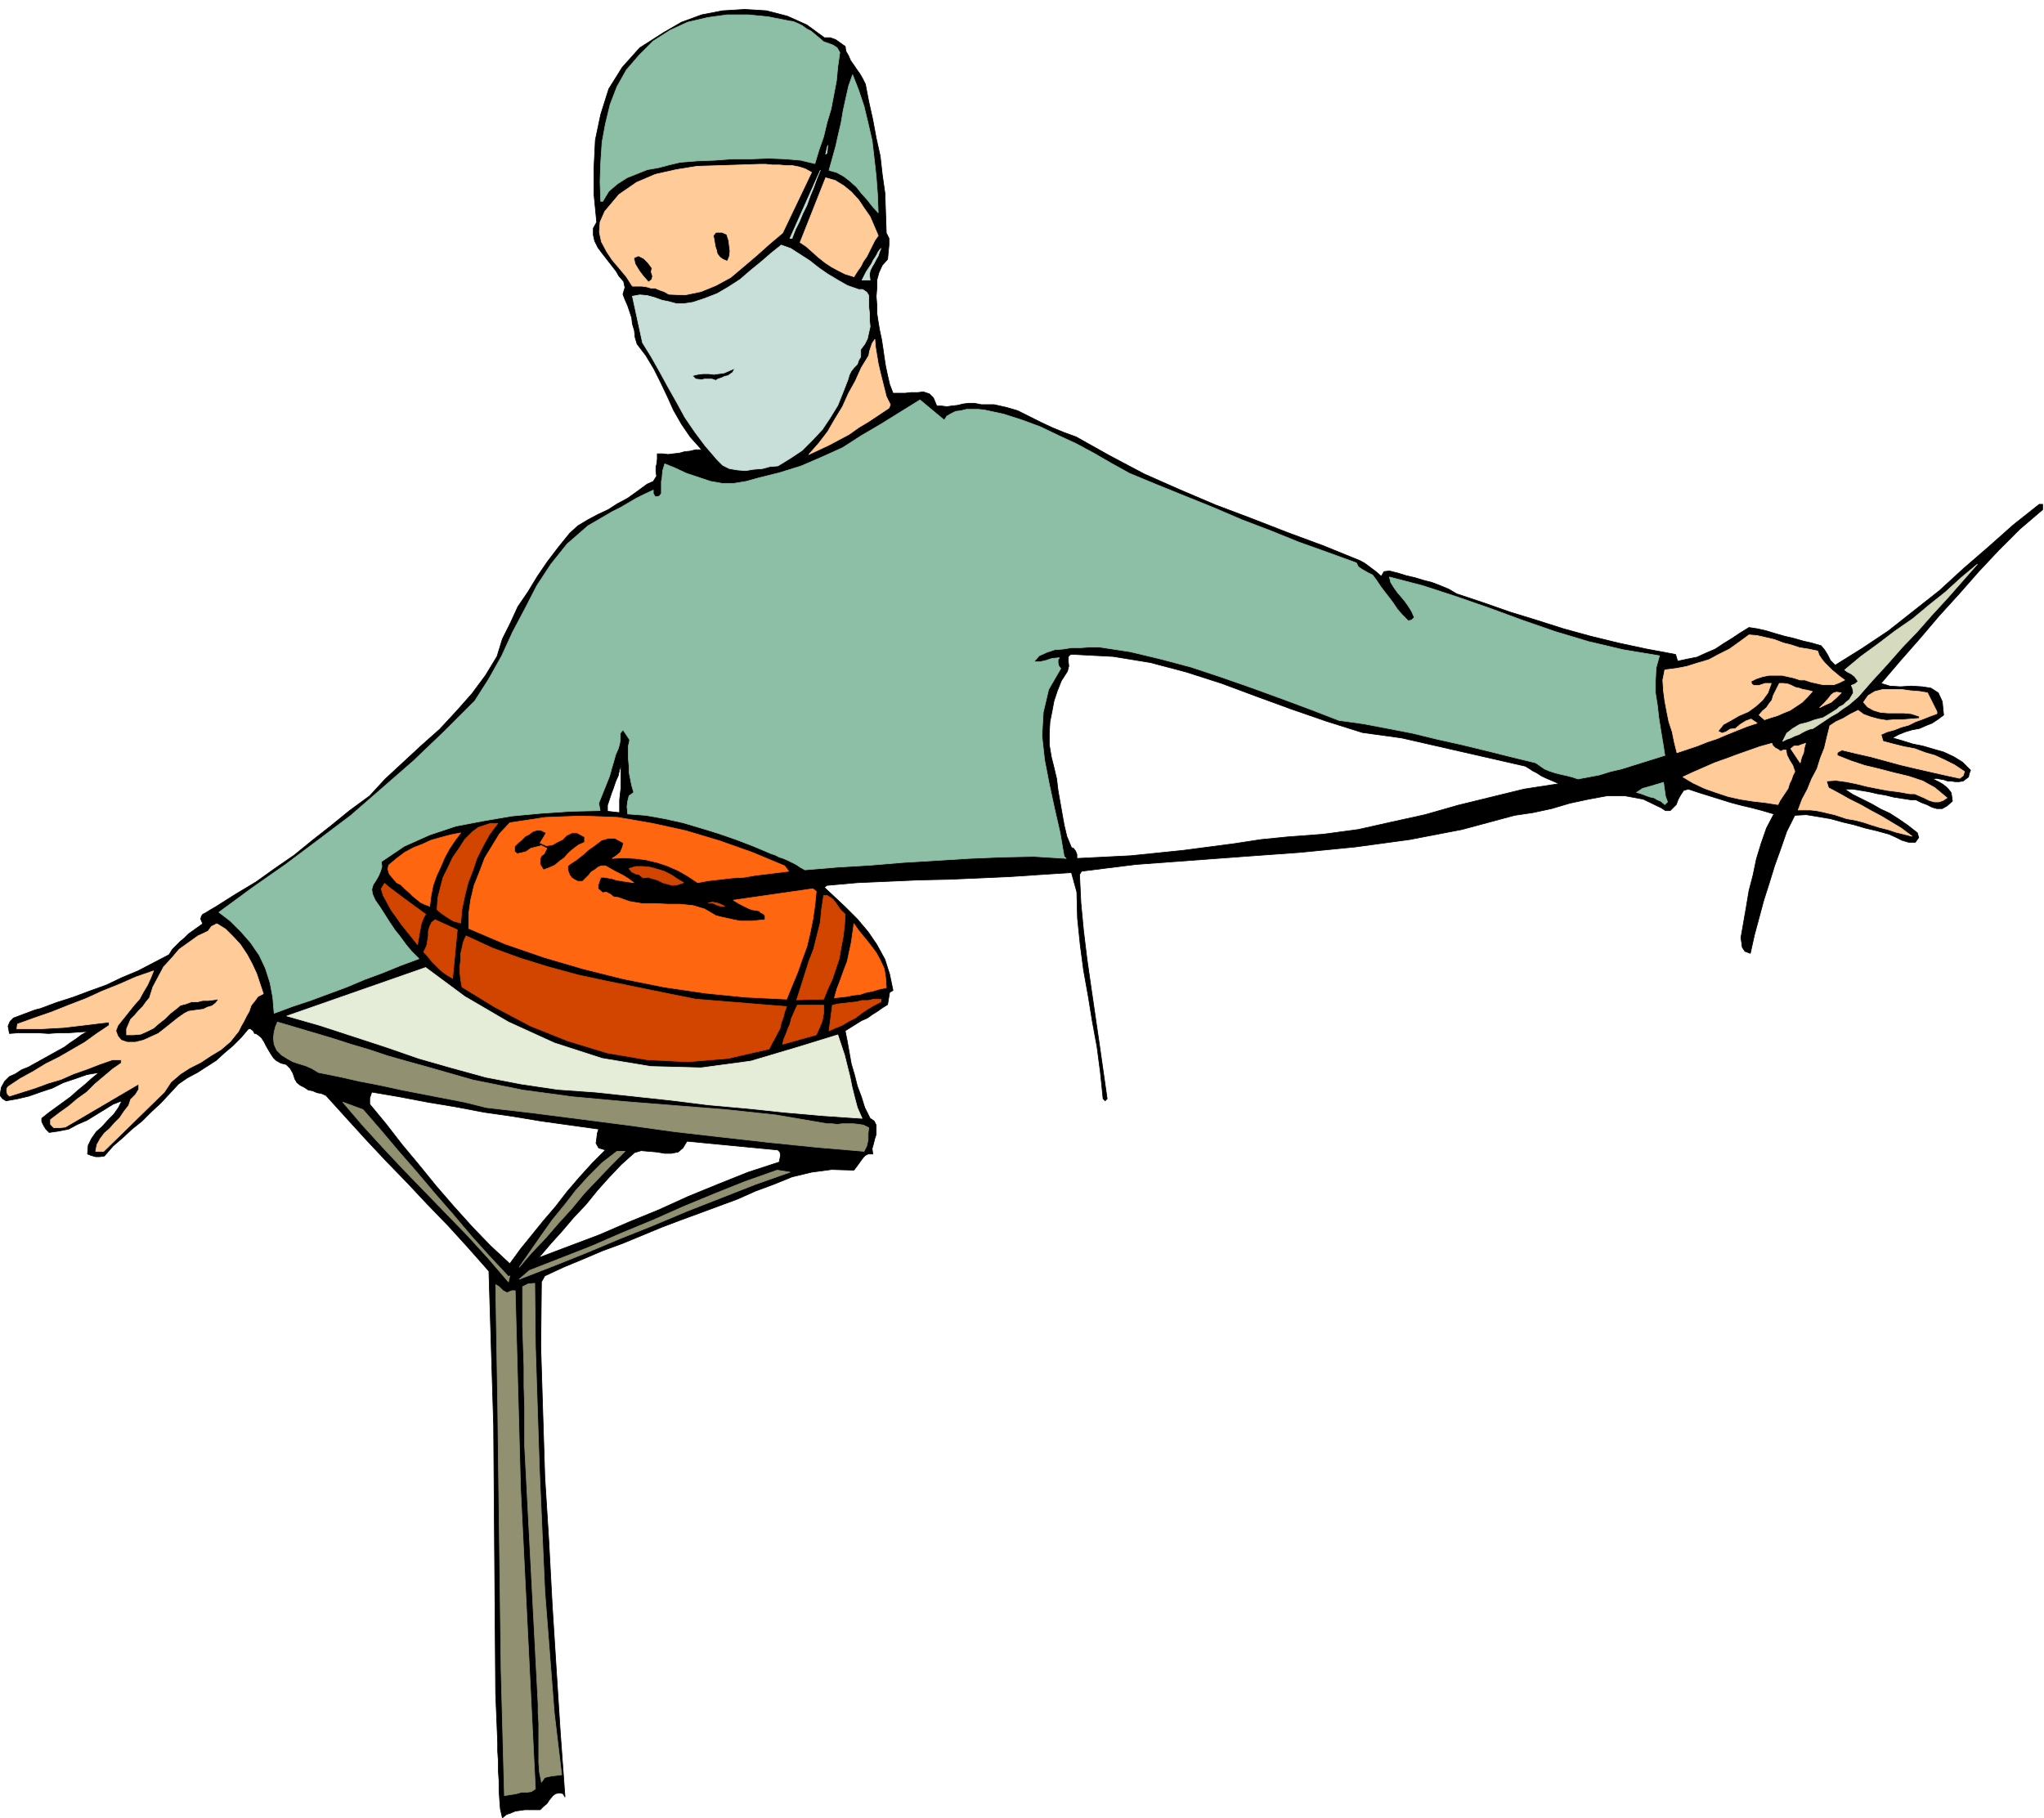 <svg xmlns="http://www.w3.org/2000/svg" fill-rule="evenodd" height="436.277" preserveAspectRatio="none" stroke-linecap="round" viewBox="0 0 3035 2700" width="490.455"><style>.brush0{fill:#fff}</style><path d="M1224 56h9l8 3 7 5 7 5 1 7 4 7 3 7 5 7 4 6 5 7 4 7 4 8 5 26 6 27 5 27 6 27 3 27 4 28 1 29 1 30 4 8v10l-1 10-1 11-8 9-5 11-3 11v12l-1 12 1 13v12l2 13 2 12 3 14 2 13 2 14 2 13 3 14 3 13 5 13h18l9-1h10l8-1 9 3 6 6 5 12h7l8 1 7-1 9-1 8-2 8-1h9l10 2h19l18 4 17 5 18 9 16 8 17 8 17 7 19 7 50 28 51 27 52 23 54 23 53 20 54 21 54 20 54 22 7 4 8 6 8 6 8 7 4-7 8-1 12 3 13 4 13 3 13 4 12 3 13 5 12 5 12 7 39 13 40 14 39 12 41 13 40 11 41 10 42 9 43 8 3 10 14-3 15-3 13-6 14-6 12-8 13-8 12-8 13-8 13 2 13 3 13 4 14 4 13 3 14 4 13 3 14 4 5 6 5 8 4 8 7 7 40-25 39-26 38-30 38-30 36-33 37-32 36-32 39-31h5v8l-34 29-31 31-30 32-29 33-30 33-28 33-29 33-29 34 13 4 16 1 16-1 16 1 13 2 11 7 6 13 2 20-8 6-9 6-10 4-9 4-11 2-10 3-10 4-9 5 14 4 16 5 15 3 17 5 14 4 15 7 13 8 12 12-2 5-1 5-4 3-4 3-6 1h-6l-6-1h-5l-6-2-6-1-5-1-5 1 4 2 6 3 5 3 5 4 3 3 4 5 1 5 1 8-8 7-7 4h-8l-7-2-8-4-8-3-8-4h-7l-13-2-13-2-12-3-12-2-13-3-12-2-12-2h-12l12 8 14 7 14 7 14 8 13 6 14 9 13 9 14 11 2 7-5 7h-10l-10-3-10-5-9-4-18-5-17-4-17-5-17-4-18-5-18-3-18-3-17 1-12 24-9 26-9 25-8 26-8 25-7 26-7 26-6 27-8-3-4-6-1-8-1-6 4-23 4-23 4-24 6-23 5-24 7-23 8-23 11-21-17-5-15-4-17-4-15-4-16-5-16-5-16-5-15-5-7 2-4 6-4 7-3 8-5 5-4 4h-7l-6-4-27-13-27-5h-27l-27 5-28 6-27 8-28 6-27 4-78 21-78 15-81 11-81 8-83 6-81 6-81 6-80 10-3 5 2 42 4 42 5 41 6 42 6 41 6 41 6 42 6 42-3 3-3-3-4-39-5-38-7-38-6-37-7-39-5-38-4-39-1-39-8-29-46 3-45 3-45 2-45 2-46 1-45 2-46 2-45 4-4 3 15 14 17 16 17 17 16 19 13 19 12 22 7 22 5 24-5 3-1 6-1 6-1 6-8 5-7 5-8 5-7 5-9 4-8 5-8 5-8 5 3 15 3 17 3 17 5 17 4 16 6 16 5 16 8 16 6 4 3 6v14l-2 6-2 8-2 7 1 8h-7l-4 2-3 3-3 4-5 7-6 8-33-1-30 4-29 7-27 11-27 10-27 12-27 10-27 10-30 11-29 11-29 12-29 12-30 11-28 12-29 12-28 13-5 9-1 97 3 97 3 96 6 96 5 94 6 95 6 94 7 96-3-5-5-1-6 1-4 3-5 6-4 6-5 4-5 5h-23l-7 1-7 1-7 3-6 2-6 5-3-13-1-13-1-15v-14l-1-15v-14l-1-15v-13l-3-73-3-398-7-229-30-34-30-33-31-32-30-32-32-33-30-32-30-33-29-32-7-3-6-1-7-3-6-1-6-4-6-3-5-4-3-5-3-9-4-7-6-6-8-2-7-4-4-4-4-6-3-5-4-7-3-6-4-6-5-4-3-2h-2l-2-4-4-3h-3l-11 13-12 12-13 11-12 11-14 9-14 9-15 8-13 9-13 14-13 14-14 13-14 14-15 12-14 13-14 12-13 15-7 1h-6l-7-2-5-2 1-13 5-10 7-10 9-8 8-9 9-9 7-10 5-10-13 5-13 8-13 8-13 8-14 6-13 7-15 3-14 2-5-5-3-5-3-6v-5l10-8 11-8 11-8 11-8 10-9 11-9 10-9 11-9-18 3-17 6-18 6-16 8-18 6-17 6-17 4-17 3-5-3-4-5 2-12 5-9 7-7 9-4 9-6 10-4 9-5 9-5 9-5 9-5 9-5 9-5 8-6 9-6 8-6 9-5-15 1-14 1H86l-14 1-15-1H27l-13 1-2-11 3-7 5-5 8-3 8-3 8-3 8-3 8-2 24-9 25-8 24-9 25-9 23-11 24-10 23-12 23-12 5-8 6-6 6-6 6-5 6-6 7-5 7-5 7-5-3-7 1-4 2-3 4-2 8-5 7-4 30-19 30-18 28-20 29-20 27-22 28-22 27-22 30-22 23-25 27-25 27-25 27-24 25-27 23-26 20-27 17-28 8-26 12-24 11-24 15-22 14-23 15-22 16-21 17-21 12-11 15-9 15-8 15-7 14-9 15-8 14-10 15-11 9-4 5-8-1-6v-8l1-3 1-8v-8h8l8 1 8-1 9-1 7-2 9-1 8-2h9l-17-19-13-19-12-21-9-20-10-21-10-20-12-20-13-17-3-10-1-10-3-10-1-9-3-9-3-9-4-9-3-8 3-10-2-9-7-8-4-7-7-9-7-9-7-9-6-8-5-10-2-9v-10l5-9-4-41v-40l2-41 8-38 12-38 20-32 26-29 36-23 26-15 30-11 31-6 33-2 32 2 31 8 29 13 26 19zm-69 1652 3 3 1 5-1 5-1 5-46 15-45 18-44 18-44 20-44 18-44 19-45 17-45 17 17-20 18-20 17-20 18-19 17-21 17-19 18-19 20-18 10-3 11 1 12 1 12 2h10l10-2 7-6 6-10 135 13zm-266-31-2 6-1 8-1 7 4 7 10 3-20 20-19 21-18 21-17 22-18 21-17 21-17 21-16 22-29-27-27-28-27-30-26-30-26-32-25-30-24-31-24-29v-9l3-9 41 7 42 8 42 7 42 8 42 6 42 7 43 6 43 6zm31-470-9-1-9-1v-9l3-9 3-9 3-8 3-9 4-9 2-9 3-8-1 8v27l-1 9-1 9v19zm1161-111 184 42 5 3 6 4 6 3 6 4 6 3 7 3 7 3 7 3-52 8-49 12-49 12-49 14-50 11-49 11-52 7-53 4-40 4-39 6-38 5-38 5-39 4-39 4-40 2-40 2v-6l-2-5-3-4-3-1-7-17-4-17-3-17-3-17-3-17-2-17-4-17-4-16-3-18v-17l1-17 3-15 3-16 5-15 6-15 9-14 2-8-1-8v-4l1-3 3-2h6l57 3 55 9 53 14 53 17 51 19 52 19 52 18 54 17 58 8z" style="fill:#000;stroke:#000;stroke-width:1;stroke-linejoin:round"/><path d="M1275 430h6l6 4 3 5v17l1 9v10l1 10-2 9-2 9-4 8-6 8v11l-3 5-2 6-5 5-4 5-3 6-2 7-7 18-8 20-11 18-12 18-15 16-15 15-18 12-18 11-12 1-11 3-13 1-12 2-12-1-12-2-10-5-8-8-18-21-15-20-15-22-12-22-13-23-12-22-13-23-13-21-15-69 11-2 11 1 11 3 11 4 10 2 11 3h12l13-2 18-6 18-7 17-10 17-11 15-13 16-13 15-13 15-12 14 5 14 9 14 9 14 11 13 9 15 9 14 8 17 6zm-184 117-3 6-7 5-5 1-4 2-6 2-3 2-6-2h-11l-4 1-9-1-5-5 8-2 8-1h8l8 1 7-1 8-1 7-3 9-4zm135-318 3-13-1 11-2 2zm-50 125h-3l45-101-5 12-5 14-5 12-5 14-6 12-5 12-6 12-5 13zm116 62h-12l3-6 3-6 4-6 4-6 3-6 4-6 3-6 4-5-2 5-2 6-3 5-3 6-3 5-3 6-1 6 1 8z" style="stroke:#c7ded9;stroke-width:1;stroke-linejoin:round;fill:#c7ded9"/><path style="stroke:#d6dbbf;stroke-width:1;stroke-linejoin:round;fill:#d6dbbf" d="m2759 1035-7 6-7 6-9 6-8 6-9 5-9 6-9 6-9 6-5 1-5 2-6 3-5 3-6 2-6 3-6 2-6 3 6-12 9-7 10-6 12-3 11-4 12-3 10-6 11-7 3-3 6-3 4-4 5-4 3-5 3-5-1-6-2-5 5-2 5-4-5-7-5-4-6-3-4-3 24-20 26-19 25-19 26-18 24-20 25-20 23-21 24-20-22 25-22 25-23 25-22 25-23 24-22 25-22 24-21 24z"/><path d="m2699 967 2 6 4 6 4 5 6 6 5 5 6 5 6 5 7 5-8 4-8 3h-16l-9-2-9-2-9-3h-7l-9-3-9-2-9-2h-19l-10 2-9 3-8 4 1 4 3 2h8l9-3h9l-5 14-8 11-10 9-11 8-14 6-12 7-11 6-8 10 6 3 6-2 6-4 8-1 7-6 8-5 8-3 9 6-15 5-15 6-15 6-14 6-15 5-15 6-15 5-15 5-4-16-3-15-5-15-3-15-3-16-2-15-1-16 3-15 16-2 16-3 16-5 17-5 15-8 16-8 14-10 15-11 12 1 13 3 13 3 13 5 12 3 12 4 13 2 14 3zm-8 60-7 8-8 8-9 6-9 6-10 4-9 4-10 3-9 3-8-7 5-6 6-5 4-6 4-5 2-7 3-6 3-6 3-6h6l7 1 5 2 6 3 5 1 6 2 6 1 8 2zm185 30v3l-11 4-10 4-11 4-10 5-11 3-10 4-11 3-9 4 3 10 15 4 16 4 16 3 16 6 14 4 15 7 14 7 15 10-2 6-5 4-23-5-22-5-22-5-21-5-22-6-22-6-22-5-21-5-4 2-3 2v4l20 8 21 7 21 5 23 6 21 5 21 7 18 10 18 15-6 4-6 2h-7l-7-2-8-4-7-3-7-3h-7l-17-3-16-2-16-3-15-3-16-4-15-3-15-2-14 1 3 10 15 8 16 9 16 8 16 9 15 8 15 9 15 9 16 12-12-3-12-3-12-4-12-3-13-4-12-4-12-3-12-2-9-3-9-3-9-2-8-2-10-2-9-1h-18l6-16 8-15 6-15 8-15 5-16 6-15 4-17 4-16 9-6 11-5 5-3 5-3 6-3 6-3 8 6 11 4 11 3 12 2 12-1h12l12-1 13-1v-3l-12-4-11-1h-23l-12-1-10-3-9-5-6-7 7-10 10-6 12-3h27l14 2 13 1 12 2 14 28zm-142-28-7 7-8 7-9 4-8 4 7-7 7-8 3-4 4-3 4-1 7 1zm-90 87 4-2h4l1 7 4 8 5 8 3 9-3 6-2 6-3 6-2 7-4 6-4 6-4 6-3 6-19-3-18-2-19-3-18-4-18-6-17-6-17-8-15-9 15-7 16-7 16-7 17-6 16-6 17-6 17-6 18-5 1 3 4 4 4 2 4 3zm37-12-2 7-1 7-3 7-2 8-14-21 5-4h6l5-2 6-2zM391 1476l-8 4-5 7-5 6-3 9-4 7-4 8-4 7-4 8-12 15-14 12-15 9-15 10-16 8-14 9-14 12-10 15-90 88h-12l2-10 5-9 6-8 8-7 7-8 8-8 6-9 7-9 3-9 7-7 5-8v-8l-109 64-9 1h-8l-5-5v-7l13-10 14-10 13-11 14-10 12-12 13-11 13-11 13-9v-5h-13l-20 7-18 7-20 7-18 8-20 6-19 7-19 6-19 6-3-3-1-4v-4l2-3 18-12 20-11 18-11 20-10 19-11 19-11 18-13 18-12v-5l-17 2-16 2-17 2-17 2-18 1-17 1H25l1-7 25-9 26-9 25-10 26-10 24-11 25-10 25-11 26-9-4 10-5 11-6 10-6 11-8 9-8 10-8 10-8 10-3 8 3 8 5 6 9 3h12l12-3 11-5 11-5 9-7 10-8 10-8 10-7 6-3 7-1 7-1 8-1 6-3 7-2 5-4 5-6-8 1-8 1h-8l-8 2h-9l-8 3-8 2-6 5-9 7-8 8-9 7-8 7-10 5-9 4-11 1h-10v-9l3-7 3-7 6-6 6-7 6-6 5-7 5-6 5-16 8-15 8-15 12-13 11-13 14-10 14-10 15-7 5-7 8-4 13 8 12 12 10 11 10 15 7 13 7 15 5 15 5 15zm814-1220-43 90-19 16-19 17-20 17-19 16-22 12-22 9-24 5-24-1-7-4-6-2-7-3h-6l-7-2-7-1h-14l-9-14-10-12-11-13-8-12-8-15-3-14 1-15 7-16 21-25 26-18 28-12 31-7 31-5 32-1 31-1 30-1h9l10 1h10l11 1h9l10 2 9 3 9 5zm-123 101 1 8 1 8-1 8-3 7-7-3-4-3-4-5-1-5-2-6-1-6-1-6-1-4 4-5h9l7 3 3 9zm-114 41-1 6 2 6-1 5-5 4-8-9-6-8-6-10-2-9 7-3 8 4 6 6 6 8zm354 203-2 5-15 10-15 10-15 9-14 10-15 8-15 8-15 7-15 7 15-17 13-17 11-19 11-18 9-20 10-18 9-20 11-18 1-6 2-6 2-6 4-6 1 12 2 12 2 12 3 13 3 12 3 12 3 12 6 12zm-18-251-5 7-4 8-4 8-4 8-5 7-4 8-5 7-5 8-13-4-10-5-11-6-9-6-10-8-9-8-9-8-9-6 38-96 14 4 13 8 11 9 11 12 8 12 9 13 6 14 6 14z" style="stroke:#fc9;stroke-width:1;stroke-linejoin:round;fill:#fc9"/><path d="m2476 1191-4 4-6-5-5-2-5-3-5-1-6-2-5-2-6-2-4-1 9-6 11-3 10-3 10-3 1 7 1 7 1 7 3 8zM1402 624l4-6 7-4 6-3 8-1 8-2h18l9 1 28 6 28 9 27 10 27 13 26 12 26 14 26 15 27 15 41 17 42 17 42 17 42 18 42 16 42 17 42 15 44 16 3 6 6 4 7 4 8 4 6 8 6 9 6 8 7 9 6 8 6 9 7 8 9 9 5-1 4-4-4-9-5-8-5-7-5-6-6-7-5-7-5-8-2-8 50 13 49 16 49 17 49 18 49 17 50 15 51 12 54 9-5 18-1 19v18l3 19 2 18 3 19 3 18 3 19-16 5-16 5-16 5-16 5-17 4-16 5-16 3-16 3-9-3-8-2-9-2-8-2-9-3-7-3-7-5-6-4-37-9-36-9-37-9-36-8-37-9-36-7-37-7-36-5-44-17-43-16-44-16-43-15-45-15-45-12-46-11-46-7h-14l-13 1h-14l-12 2-13 1-12 4-11 5-8 9h9l9-2 9-3 11-1-2 3v5l1 4 3 4-18 31-8 34-2 35 4 36 7 36 8 37 8 35 6 35 3 3-48-3-48 1-48 2-48 3-50 3-48 4-50 3-48 4-7-4-6-4-6-3-6-3-7-3-6-2-6-3-6-2-26-11-26-10-26-9-26-8-27-8-27-6-28-5-27-2-1-11 1-8 2-8 7-5-3-10-2-10-2-10v-9l-1-11v-19l2-9-10-15-4 5v9l-1 7-2 7-4 9-3 11-3 10-3 11-4 10-4 10-4 10-4 10 2 11-44 1-44 3-43 4-41 7-42 8-39 13-38 17-34 23 1 7-2 7-3 7-4 7-4 6-2 7 1 7 4 9 7 10 7 11 7 11 8 12 8 10 8 11 9 11 11 11-27 10-27 11-27 10-26 11-27 10-27 10-27 9-27 10-2-24-4-21-7-22-9-19-13-19-14-16-16-16-17-13 49-36 50-35 48-36 49-37 46-40 47-41 45-43 46-46 21-33 19-34 16-35 18-34 18-35 21-32 24-30 31-27 12-7 12-7 12-7 12-6 12-7 12-7 12-6 13-6v5l3 5 6-1 3-4v-18l1-5 1-11 3-10 15 6 17 8 18 6 18 6 17 3h18l18-3 18-5 32-8 32-10 30-13 31-14 28-18 29-17 29-18 29-18 36 30zm-98-308-9-10-7-9-9-10-7-9-10-9-9-7-11-6-11-3 5-18 5-18 4-18 4-17 3-18 4-18 4-18 6-17 9 23 8 24 6 25 6 26 3 26 3 27 2 27 1 27zm-81-254 6 2 8 3 6 4 4 7-3 21-2 21-4 21-4 21-6 20-5 21-7 20-6 20-21-5-23-2-25-1-25 1h-28l-27 2-26 1-25 2-17 4-15 4-17 3-15 6-15 6-14 9-13 11-9 15h-3l-1-29 1-29 2-30 5-27 7-29 10-26 14-25 19-22 21-21 25-16 26-12 30-7 29-4h31l30 3 30 6 7 1 7 3 6 3 7 5 6 3 6 5 6 5 7 6z" style="stroke:#8cbfa6;stroke-width:1;stroke-linejoin:round;fill:#8cbfa6"/><path d="m1165 1286 3 4 3 4-16 2-16 2-17 2-17 3-18 1-17 2-18 2-16 3-15-10-14-8-16-7-15-5-17-4-16-2-17-1-17 1 6-4 6-5 3-7 2-7-13-7h-10l-10 3-9 7-10 7-9 8-9 7-9 6-4 3v5l1 4 2 5 3 4 5 3 4 2h7l4-4 5-5 4-5 5-3 5-4 5-2h6l7 4 9 5 10 5 8 5 8 6-7-1-7-1-6-1-6-1-6-2-6-1-6-1h-5l-2 6-2 6v5l7 6 5-1 6 3 5 4 7 1 17 6 18 3h19l20 1h18l19 2 17 5 17 10 8 2 9 2 9 2 10 2h18l9-1 10-1v-6l-3-3-4-2-1-2-6-1-6-1-5-2-4-2-10-5-8-5 118-17 5 4-2 20-3 21-4 20-5 21-7 19-7 20-8 19-8 20-61-3-60-6-61-9-60-12-60-15-58-17-58-20-54-23v-22l3-21 5-21 8-20 8-21 11-18 11-18 15-16 53-8 54-2 53 2 52 9 50 11 50 15 48 17 48 20zm-354-49-9 15 9 4 9-1 7-4 8-4 6-6 8-4h8l11 6v8l-9 4-8 6-7 6-6 7-7 5-7 6-9 4-8 3-5-8v-9l2-4 4-3 2-4 2-4-8-4-8 2-8 2-7 5-8 2-5 1-4-3v-8l5-5 5-4 6-6 6-3 5-4 6-2h6l8 4zm-127 0-9 12-8 12-7 13-6 14-6 13-5 14-3 15-2 16-8-3-6-3-6-5-5-4-6-6-6-5-6-6-6-3-6-7-5-6-2-7 1-6 12-10 12-9 13-7 13-5 13-6 14-4 15-4 15-3zm632 230-10 2-10 3-10 2-9 3-10 1-10 2-9 1-9 1 4-14 5-13 5-14 5-13 3-14 3-14 2-14 2-14 7 10 9 11 8 10 9 12 6 11 6 13 2 13 1 15z" style="stroke:#ff660f;stroke-width:1;stroke-linejoin:round;fill:#ff660f"/><path d="m1033 1484 135 11-3 8-2 8-3 8-2 9-4 7-4 8-4 7-4 8-61 14-60 5-60-3-59-10-59-18-55-22-53-28-49-30-2-11-1-10v-10l1-9v-9l2-9 2-9 4-9 39 18 41 15 42 13 44 12 42 9 44 9 44 9 45 9zm-294-261-12 16-10 18-9 18-6 18-7 18-5 20-4 19-2 21-11-3-8-5-9-6-7-6 1-17 4-16 4-15 7-14 7-15 9-13 9-14 12-12 8-6 9-3 9-3h11zm516 135-1 16-2 17-3 16-3 17-5 15-5 15-7 15-6 15-40 1 6-19 6-19 6-19 7-18 5-20 5-20 2-20 3-20h5l5 3 4 3 4 5 6 9 8 8zm-240-47-9 3-7 1-8-2-7-2-8-4-7-2-7-2-7 1-6-5-5-1-6-3-4-5 10-3h11l10 1 11 3 10 3 10 5 9 6 10 6zm61 35h-6l-6-2-6-3h-6l6-1 6 1 6 2 6 3zm-444 12-3 5-2 5-2 6-1 6-1 5-1 6-1 6-1 6-8-10-8-10-8-10-7-10-8-11-6-11-6-11-3-10 5-8 7 6 8 6 8 6 8 6 7 5 8 6 7 5 8 6zm676 130-10 5-10 6-9 6-9 7-10 5-10 6-10 4-9 4 5-38 9-2 9-1 9-1 9-1 8-2h9l9-2h10v4zm-85 5v12l-1 5-1 6-4 10-5 11-50 14 2-8 3-7 3-8 3-7 2-8 3-7 3-7 3-6h39zm-551-40-7-4-6-4-6-5-5-5-6-6-4-5-5-6-4-4 3-6 2-5 1-7 1-6v-7l2-7 3-6 5-4 33 15-7 72z" style="stroke:#d14500;stroke-width:1;stroke-linejoin:round;fill:#d14500"/><path style="stroke:#e5edd9;stroke-width:1;stroke-linejoin:round;fill:#e5edd9" d="m1189 1554 55-17 5 15 5 15 4 16 4 16 3 15 4 16 4 15 7 16-58-4-57-5-57-6-56-5-56-7-56-6-56-6-56-4-54-8-52-10-51-14-49-14-49-17-49-16-49-16-49-14 206-72 58 43 65 38 68 31 71 23 72 12 75 2 74-10 74-22z"/><path d="m632 1584 70 20 74 15 74 10 76 7 75 6 76 6 75 8 76 13h7l8 1 8-1h16l8 1 7 1 8 4-1 8v10l-2 9-4 8-70-6-69-7-71-8-70-8-72-10-70-9-70-9-69-8-32-8-31-6-31-6-31-6-32-7-31-6-31-7-30-6-10-6-9-4-10-3-9-3-9-5-8-5-7-7-4-9-1-9 1-9 2-8 3-7 27 8 27 8 27 8 28 9 27 8 27 9 28 8 29 8zm162 322 1 93 3 94 3 91 4 91 4 89 7 90 7 90 11 92-8 1-8 1-9 2-5 7-3-15-1-14v-59l-1-15v-13l-20-383v-59l-1-30v-29l-1-30-1-30v-59l8-4 10-1zm-34 11h5l8 295 22 445-6 4-7 1h-8l-7 2-18 3-5-187-5-393-3-179 5 3 6 6 6 3 7-3zm-221-269 26 30 27 32 27 31 27 32 27 31 27 32 27 30 28 30 2-1-2 9-30-35-30-33-32-33-31-32-32-33-31-33-31-34-29-34 30 11zm389 62-20 20-20 21-20 21-19 23-20 22-19 22-20 21-19 22 16-23 16-23 17-24 18-22 17-22 19-21 20-20 22-17h12zm245 31-51 18-51 20-51 20-50 21-50 20-50 21-50 20-49 19 15-13 46-18 46-18 46-20 46-19 45-20 46-19 45-18 48-17 19 3z" style="stroke:#919172;stroke-width:1;stroke-linejoin:round;fill:#919172"/></svg>
